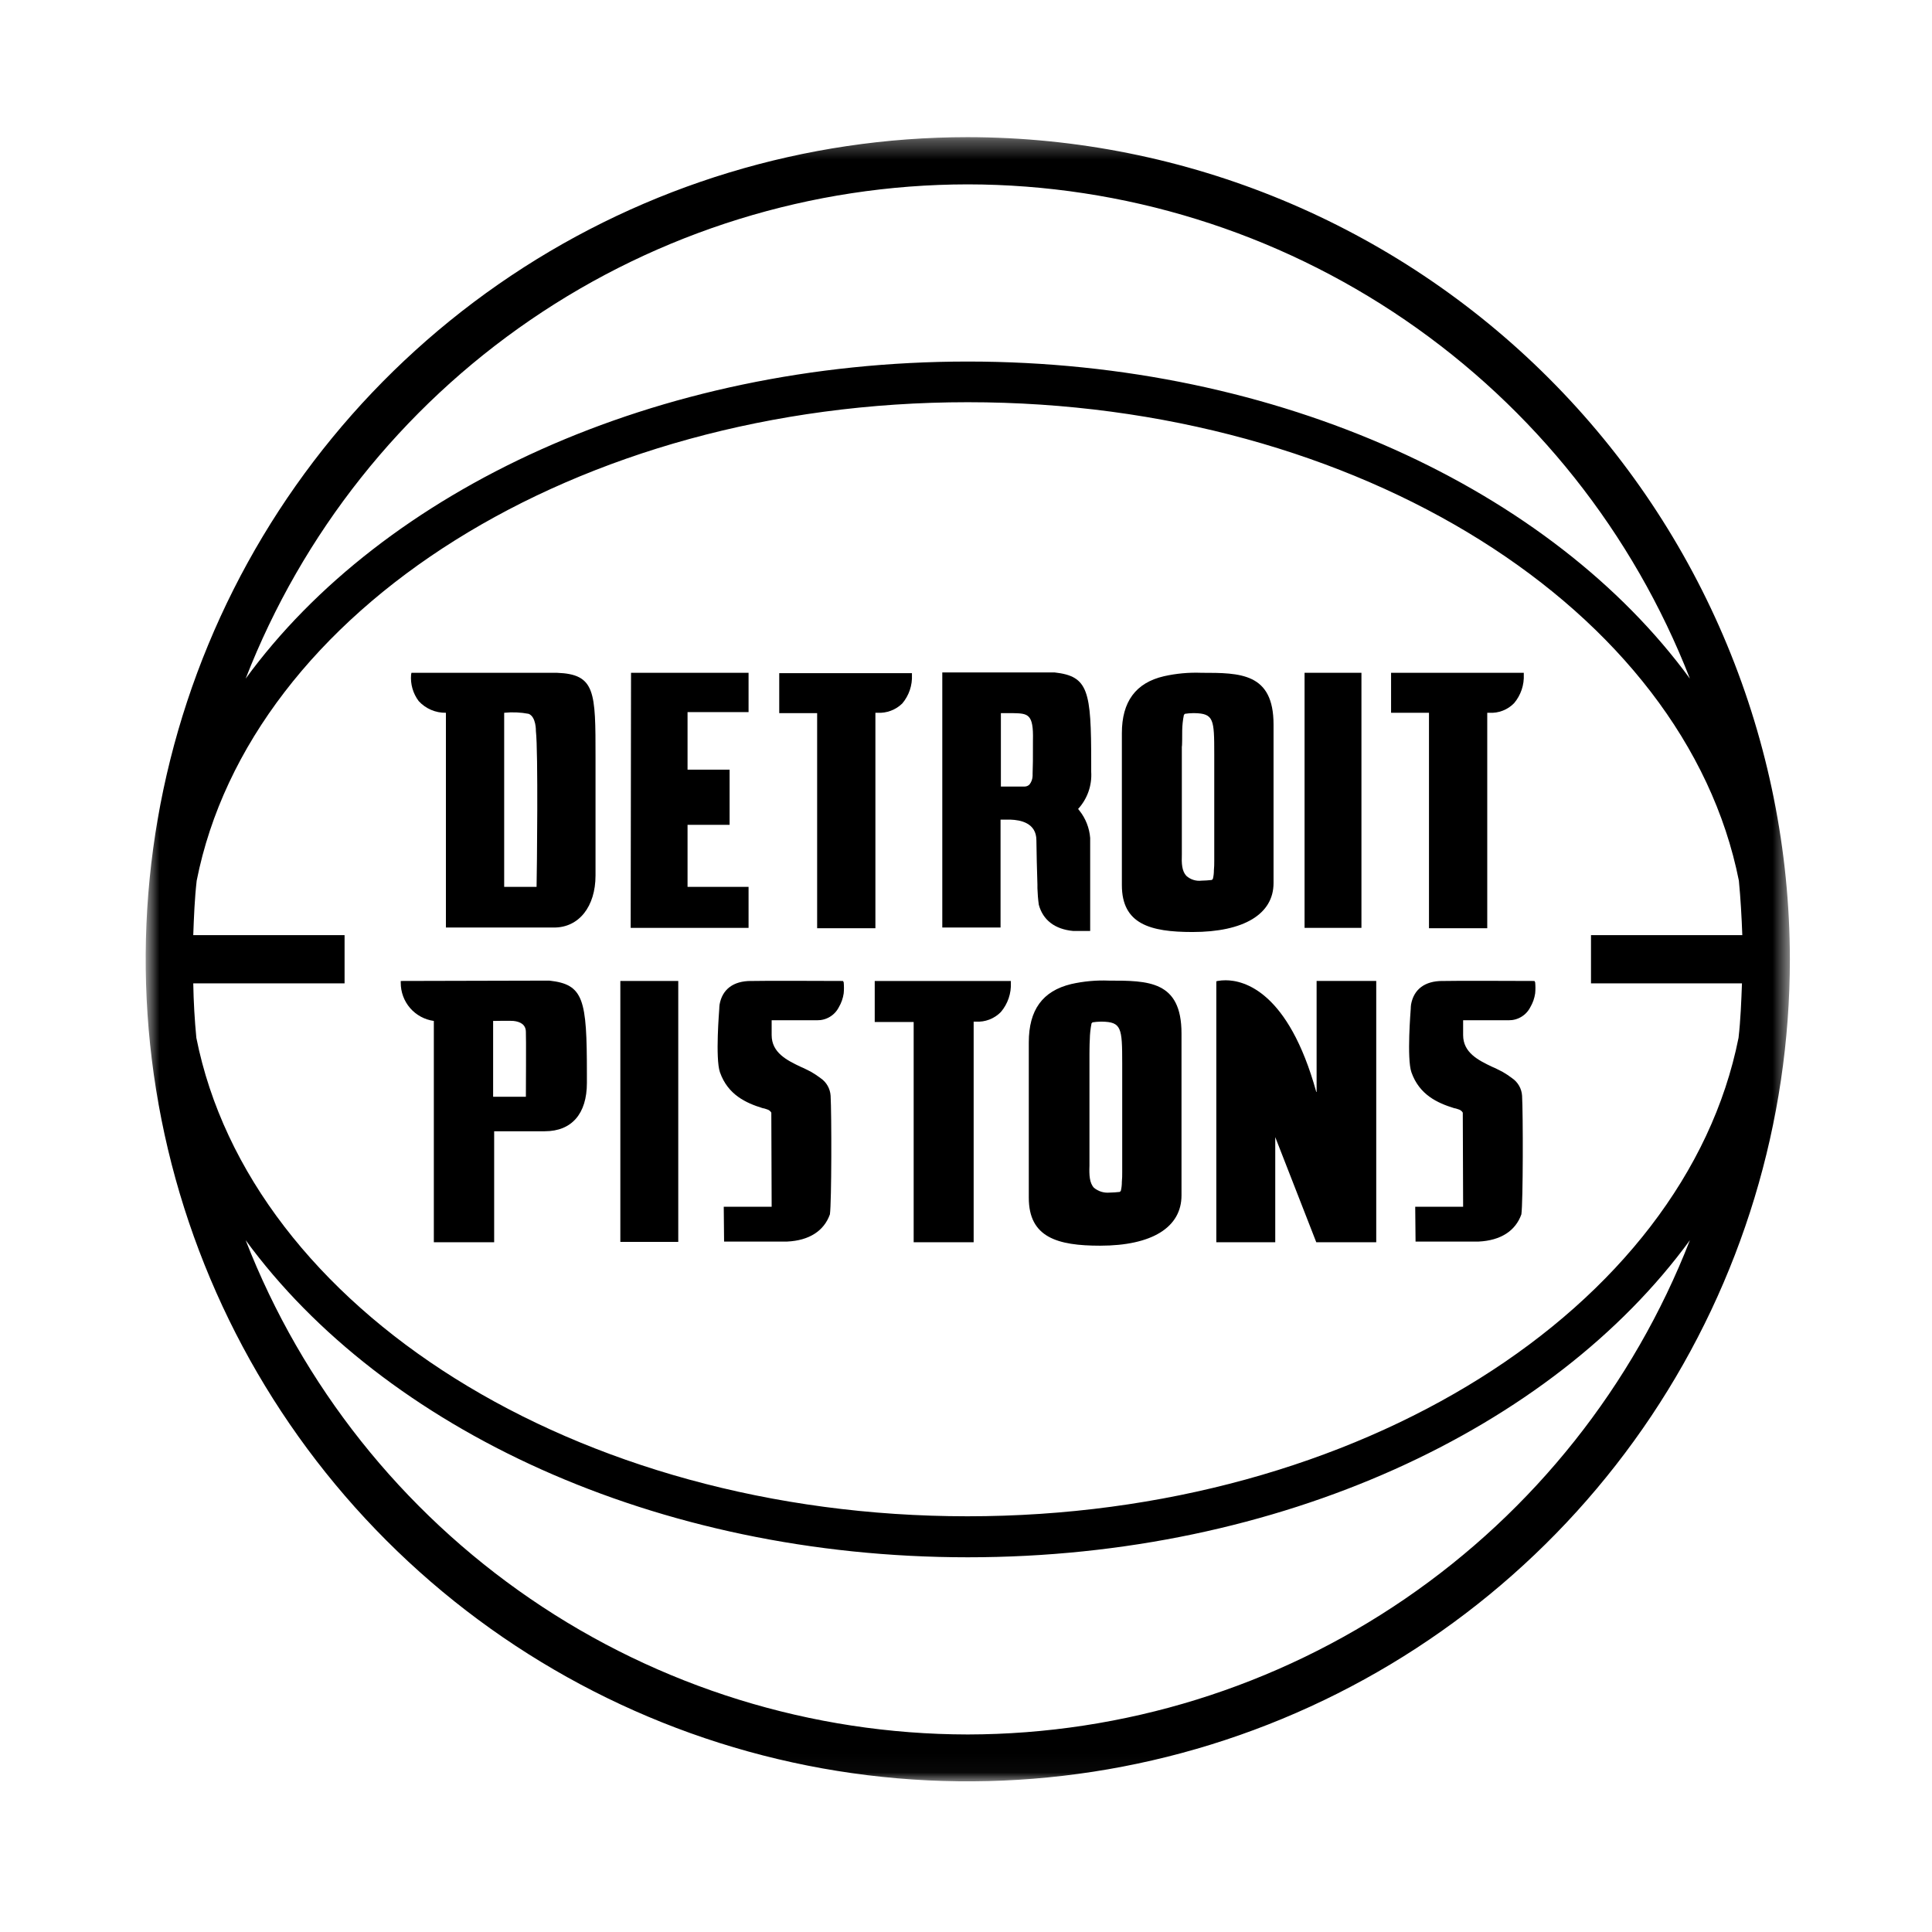 <svg width="103" height="103" viewBox="0 0 103 103" fill="none" xmlns="http://www.w3.org/2000/svg">
<g clip-path="url(#clip0_5903_44056)">
<mask id="mask0_5903_44056" style="mask-type:luminance" maskUnits="userSpaceOnUse" x="7" y="7" width="89" height="88">
<path d="M95.424 7.312H7.767V94.969H95.424V7.312Z" fill="white"/>
</mask>
<g mask="url(#mask0_5903_44056)">
<path d="M51.595 7.312C42.927 7.312 34.453 9.882 27.245 14.698C20.038 19.514 14.42 26.359 11.103 34.368C7.786 42.376 6.918 51.189 8.609 59.691C10.3 68.192 14.474 76.002 20.604 82.131C26.733 88.261 34.543 92.435 43.045 94.126C51.547 95.817 60.359 94.95 68.367 91.632C76.376 88.315 83.221 82.697 88.037 75.49C92.853 68.282 95.423 59.808 95.423 51.14C95.41 39.52 90.788 28.38 82.571 20.164C74.355 11.947 63.215 7.325 51.595 7.312ZM10.303 52.426H18.37V49.854H10.303C10.339 48.88 10.376 47.906 10.486 46.95C13.335 32.561 30.682 21.443 51.595 21.443C72.508 21.443 89.837 32.543 92.704 46.95C92.796 47.906 92.851 48.88 92.887 49.854H84.82V52.426H92.869C92.832 53.4 92.796 54.374 92.686 55.33C89.819 69.719 72.489 80.837 51.577 80.837C30.664 80.837 13.335 69.737 10.468 55.33C10.376 54.374 10.321 53.419 10.303 52.426ZM51.595 9.829C59.918 9.839 68.045 12.36 74.913 17.061C81.782 21.762 87.072 28.426 90.094 36.181C82.744 26.129 68.244 19.275 51.595 19.275C34.946 19.275 20.428 26.129 13.096 36.181C16.116 28.424 21.406 21.76 28.275 17.058C35.144 12.356 43.271 9.837 51.595 9.829ZM51.595 92.469C43.272 92.459 35.145 89.939 28.277 85.237C21.409 80.536 16.118 73.873 13.096 66.117C20.447 76.169 34.946 83.023 51.595 83.023C68.244 83.023 82.762 76.169 90.094 66.117C87.07 73.871 81.779 80.533 74.911 85.234C68.043 89.935 59.918 92.456 51.595 92.469Z" fill="black"/>
<path d="M33.072 66.209H36.16V52.298H33.072V66.209Z" fill="black"/>
<path d="M44.943 52.298H44.851C43.987 52.298 40.808 52.279 40.202 52.298H40.036C39.099 52.298 38.511 52.739 38.364 53.547C38.353 53.627 38.347 53.706 38.346 53.786C38.346 53.823 38.125 56.432 38.383 57.167C38.805 58.362 39.761 58.803 40.661 59.079C40.698 59.079 40.716 59.097 40.753 59.097L40.919 59.152C41.004 59.181 41.076 59.24 41.121 59.318L41.139 64.334H38.585L38.603 66.191H41.966C43.142 66.136 43.932 65.621 44.245 64.739C44.337 64.059 44.337 59.391 44.282 58.417C44.27 58.23 44.216 58.049 44.124 57.887C44.032 57.724 43.903 57.585 43.749 57.48C43.59 57.359 43.425 57.249 43.252 57.149C43.069 57.057 42.867 56.947 42.683 56.873C41.948 56.524 41.139 56.12 41.139 55.183V54.393H43.565C43.804 54.396 44.039 54.333 44.244 54.209C44.449 54.086 44.614 53.907 44.722 53.694C44.855 53.468 44.942 53.218 44.98 52.959C44.998 52.764 44.998 52.567 44.98 52.371L44.943 52.298Z" fill="black"/>
<path d="M59.111 52.279C58.438 52.252 57.765 52.314 57.108 52.463C55.583 52.831 54.848 53.841 54.848 55.569V63.856C54.848 65.97 56.373 66.411 58.651 66.411C61.408 66.411 62.989 65.437 62.989 63.728V55.091C62.989 52.279 61.206 52.279 59.111 52.279ZM58.1 55.422C58.104 55.131 58.136 54.842 58.192 54.558L58.247 54.503C58.394 54.481 58.541 54.468 58.688 54.466H58.744C59.791 54.484 59.828 54.797 59.828 56.69V62.496C59.831 62.668 59.825 62.84 59.809 63.011C59.81 63.172 59.792 63.332 59.754 63.489L59.699 63.544C59.516 63.562 59.332 63.581 59.148 63.581C58.849 63.607 58.552 63.515 58.321 63.323C58.082 63.066 58.063 62.644 58.082 62.147V56.267C58.082 56.304 58.082 55.642 58.1 55.422Z" fill="black"/>
<path d="M70.174 58.215C68.686 52.849 66.315 52.261 65.341 52.261C65.199 52.26 65.058 52.273 64.918 52.297L64.845 52.316V66.227H67.987V60.622L70.174 66.227H73.371V52.297H70.192V58.215H70.174Z" fill="black"/>
<path d="M29.286 52.279L21.457 52.298H21.365V52.389C21.362 52.886 21.539 53.366 21.863 53.742C22.188 54.117 22.638 54.361 23.129 54.429V66.227H26.345V60.31H29.047C30.48 60.31 31.289 59.373 31.289 57.737V57.241C31.289 53.272 31.123 52.481 29.286 52.279ZM28.036 58.472H26.29V54.429C26.29 54.429 27.246 54.411 27.375 54.429C27.724 54.466 28.036 54.613 28.036 55.017C28.054 55.146 28.036 58.472 28.036 58.472Z" fill="black"/>
<path d="M53.893 52.298H46.634V54.485H48.71V66.227H51.908V54.466H52.018C52.266 54.482 52.514 54.445 52.745 54.356C52.977 54.267 53.186 54.129 53.36 53.952C53.728 53.517 53.919 52.959 53.892 52.39L53.893 52.298Z" fill="black"/>
<path d="M81.807 52.298H81.715C80.852 52.298 77.672 52.279 77.066 52.298H76.901C75.963 52.298 75.375 52.739 75.228 53.547C75.217 53.627 75.211 53.706 75.21 53.786C75.21 53.823 74.99 56.432 75.247 57.167C75.669 58.362 76.625 58.803 77.525 59.079C77.562 59.079 77.581 59.097 77.617 59.097L77.783 59.152C77.868 59.181 77.94 59.24 77.985 59.318L78.003 64.334H75.449L75.467 66.191H78.83C80.006 66.135 80.796 65.621 81.109 64.739C81.201 64.059 81.201 59.391 81.146 58.417C81.134 58.23 81.081 58.049 80.988 57.887C80.896 57.724 80.767 57.585 80.613 57.48C80.454 57.359 80.289 57.249 80.116 57.149C79.933 57.057 79.731 56.947 79.547 56.873C78.812 56.524 78.003 56.12 78.003 55.183V54.393H80.429C80.668 54.396 80.903 54.333 81.108 54.209C81.312 54.086 81.479 53.907 81.586 53.694C81.719 53.468 81.806 53.218 81.844 52.959C81.862 52.764 81.862 52.567 81.844 52.371L81.807 52.298Z" fill="black"/>
<path d="M53.342 43.697H53.875C54.389 43.715 55.253 43.862 55.253 44.8C55.253 45.241 55.29 46.637 55.308 47.152V47.354C55.317 47.649 55.341 47.944 55.382 48.236C55.602 49.045 56.227 49.541 57.219 49.633H58.12V44.671C58.078 44.141 57.88 43.636 57.55 43.219L57.477 43.127C57.721 42.861 57.909 42.547 58.029 42.206C58.149 41.865 58.198 41.503 58.175 41.143V40.665C58.175 36.824 58.028 36.052 56.227 35.85H50.236V49.449H53.342V43.697ZM53.36 38.019H53.985C54.794 38.037 55.106 38.037 55.069 39.47C55.069 40.61 55.069 40.683 55.051 41.253V41.363C55.047 41.53 54.989 41.691 54.886 41.822C54.852 41.857 54.812 41.885 54.768 41.903C54.724 41.922 54.676 41.932 54.628 41.933H53.36L53.36 38.019Z" fill="black"/>
<path d="M72.582 35.868H69.55V49.467H72.582V35.868Z" fill="black"/>
<path d="M43.564 49.486H46.67V38.001H46.78C47.023 38.014 47.266 37.976 47.494 37.891C47.722 37.806 47.929 37.674 48.103 37.504C48.461 37.079 48.645 36.534 48.618 35.979V35.887H41.543V38.019H43.564V49.486Z" fill="black"/>
<path d="M76.183 49.486H79.289V38H79.4C79.644 38.015 79.889 37.976 80.117 37.887C80.345 37.799 80.552 37.662 80.722 37.486C81.08 37.06 81.264 36.516 81.237 35.961V35.869H74.162V38H76.183V49.486Z" fill="black"/>
<path d="M39.908 47.28H36.655V43.973H38.897V41.032H36.655V37.963H39.908V35.868H33.642L33.623 49.467H39.908V47.28Z" fill="black"/>
<path d="M29.691 35.869H21.936L21.917 35.961C21.872 36.466 22.017 36.97 22.321 37.376C22.505 37.577 22.73 37.737 22.98 37.844C23.23 37.952 23.501 38.005 23.773 38V49.449H29.543C30.867 49.449 31.749 48.328 31.749 46.674V40.371C31.749 36.879 31.749 35.942 29.691 35.869ZM28.606 47.281H26.879V38C27.314 37.956 27.754 37.974 28.184 38.056C28.588 38.221 28.57 38.956 28.57 38.974C28.698 40.059 28.625 46.435 28.606 47.281Z" fill="black"/>
<path d="M64.055 35.869C63.382 35.843 62.709 35.904 62.052 36.052C60.545 36.401 59.81 37.412 59.81 39.084V47.189C59.81 49.265 61.317 49.688 63.577 49.688C66.315 49.688 67.896 48.732 67.896 47.078V38.625C67.896 35.869 66.113 35.869 64.055 35.869ZM63.026 38.956C63.03 38.672 63.06 38.389 63.117 38.111L63.173 38.055C63.319 38.033 63.466 38.02 63.614 38.019H63.669C64.716 38.037 64.735 38.349 64.735 40.206V45.902C64.738 46.068 64.731 46.233 64.716 46.398C64.717 46.553 64.699 46.708 64.661 46.858L64.606 46.913C64.422 46.931 64.239 46.95 64.055 46.95C63.909 46.968 63.762 46.954 63.622 46.909C63.483 46.865 63.354 46.791 63.246 46.693C63.007 46.435 62.989 46.031 63.007 45.553V39.801C63.026 39.801 63.026 39.176 63.026 38.956Z" fill="black"/>
</g>
</g>
<defs>
<clipPath id="clip0_5903_44056">
<rect width="88.158" height="88.158" fill="white" transform="translate(7.505 7.053)"/>
</clipPath>
</defs>
</svg>
